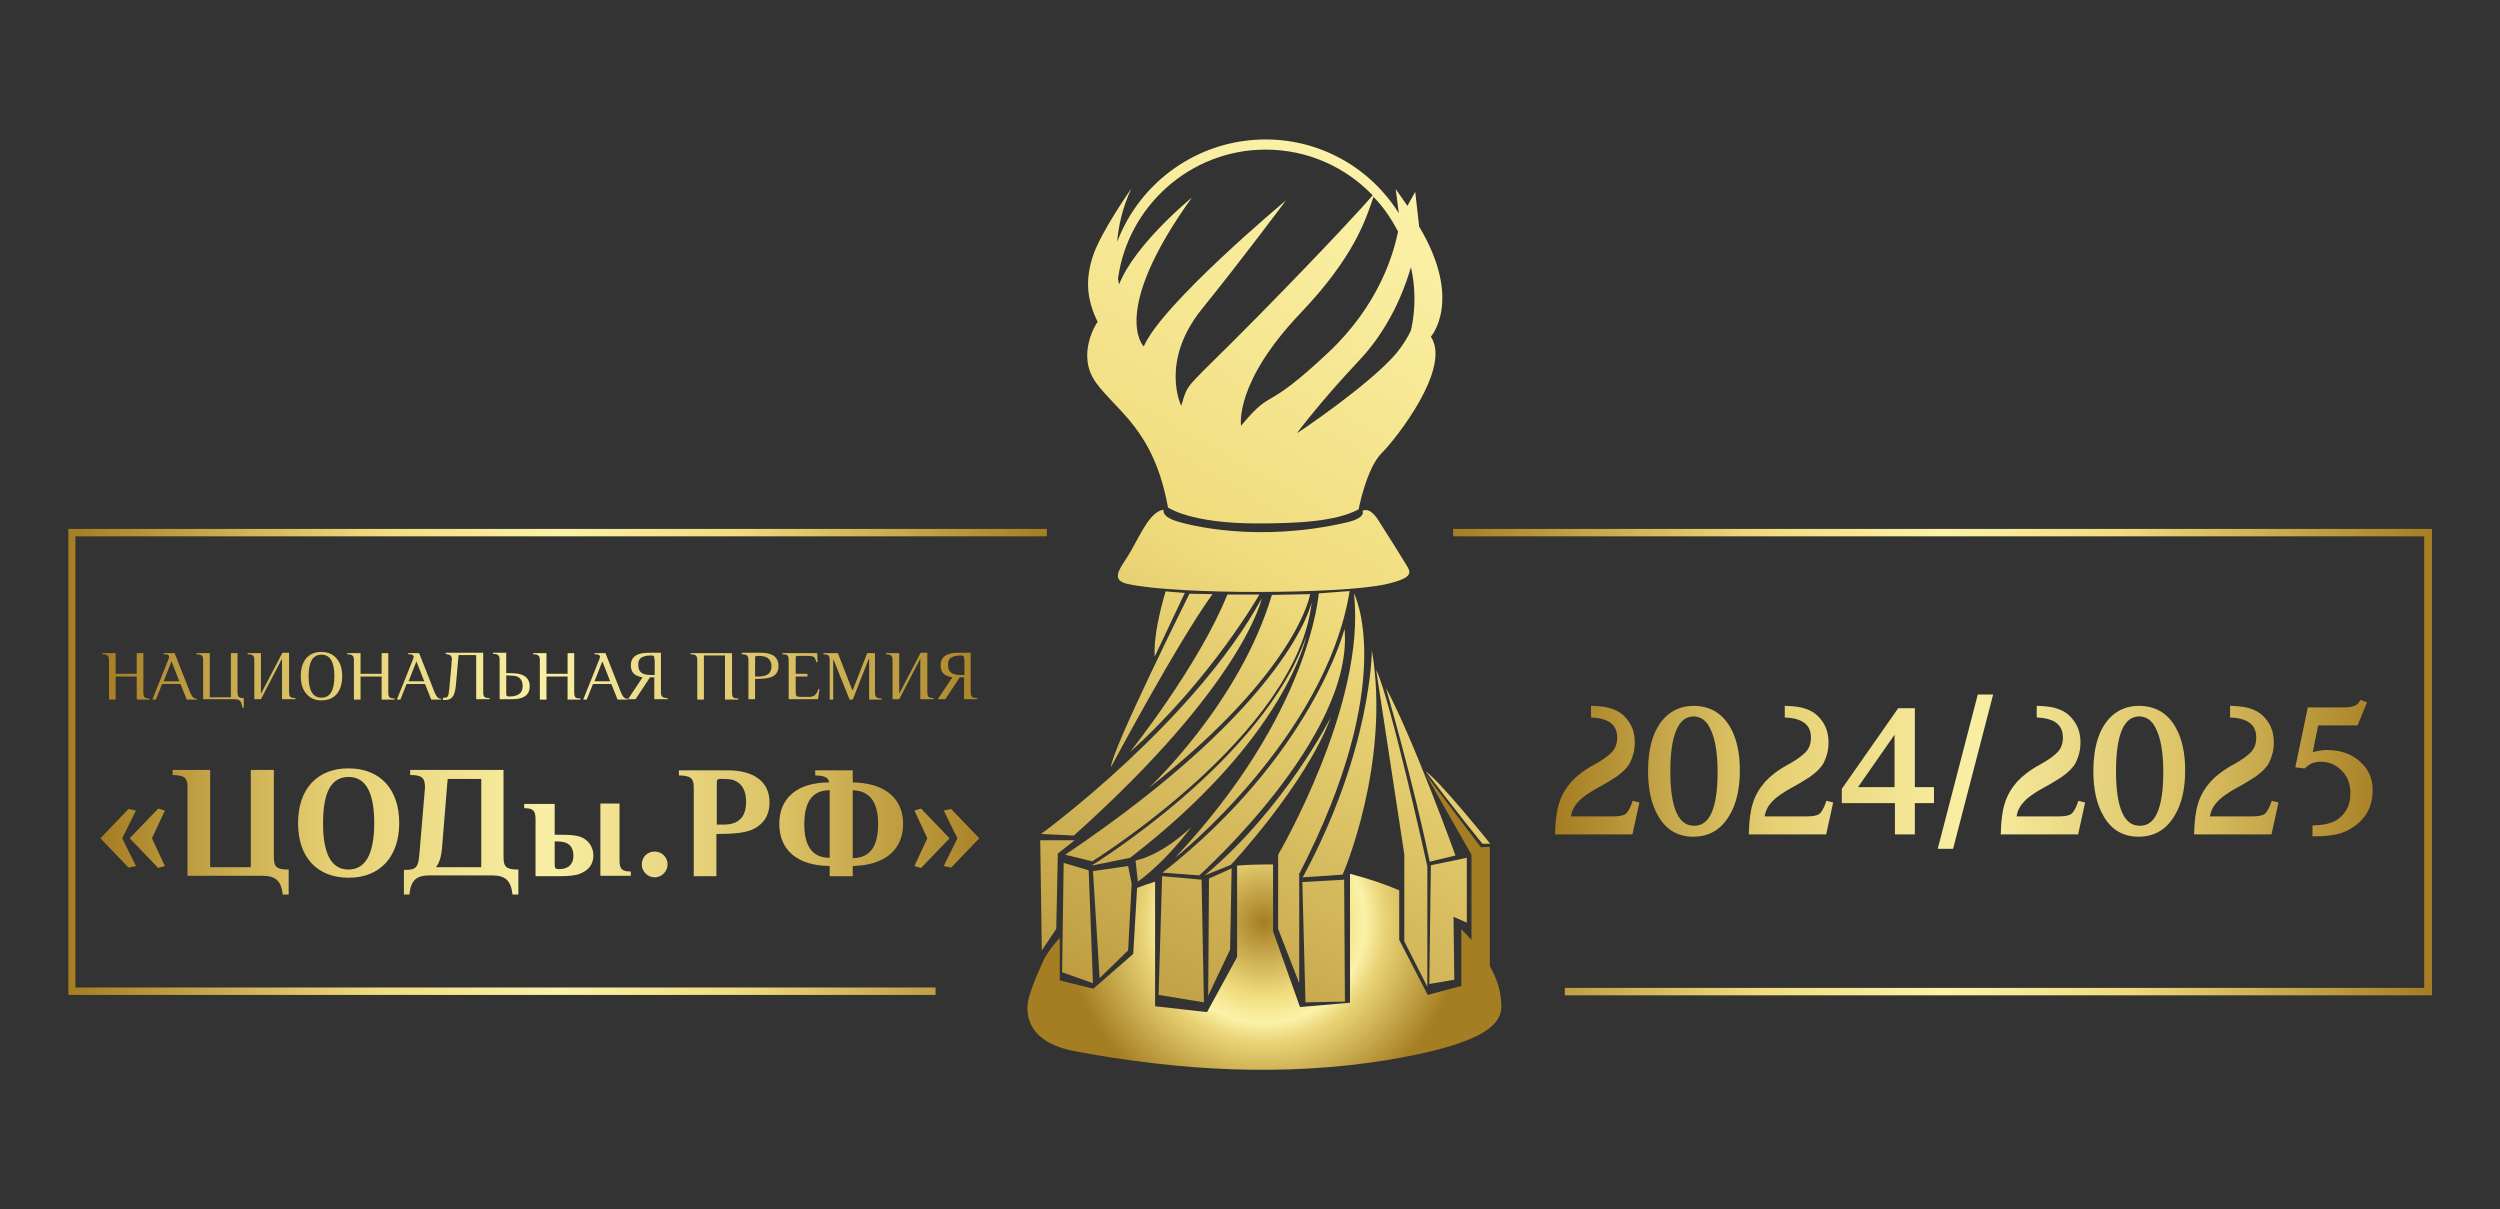 <?xml version="1.0" encoding="utf-8"?>
<!-- Generator: Adobe Illustrator 25.2.1, SVG Export Plug-In . SVG Version: 6.00 Build 0)  -->
<svg version="1.1" id="Layer_1" xmlns="http://www.w3.org/2000/svg" xmlns:xlink="http://www.w3.org/1999/xlink" x="0px" y="0px"
	 viewBox="0 0 640 309.5" style="enable-background:new 0 0 640 309.5;" xml:space="preserve">
<rect x="0" y="0" width="640" height="309.5" fill="#333333" stroke="none"/>
<style type="text/css">
	.st0{fill:url(#SVGID_1_);}
	.st1{fill:url(#SVGID_2_);}
	.st2{fill:url(#SVGID_3_);}
	.st3{fill:url(#SVGID_4_);}
	.st4{fill:url(#SVGID_5_);}
	.st5{fill:url(#SVGID_6_);}
	.st6{fill:url(#SVGID_7_);}
	.st7{fill:url(#SVGID_8_);}
	.st8{fill:url(#SVGID_9_);}
	.st9{fill:url(#SVGID_10_);}
	.st10{fill:url(#SVGID_11_);}
	.st11{fill:url(#SVGID_12_);}
	.st12{fill:url(#SVGID_13_);}
	.st13{fill:url(#SVGID_14_);}
	.st14{fill:url(#SVGID_15_);}
	.st15{fill:url(#SVGID_16_);}
	.st16{fill:url(#SVGID_17_);}
	.st17{fill:url(#SVGID_18_);}
	.st18{fill:url(#SVGID_19_);}
	.st19{fill:url(#SVGID_20_);}
	.st20{fill:url(#SVGID_21_);}
	.st21{fill:url(#SVGID_22_);}
	.st22{fill:url(#SVGID_23_);}
	.st23{fill:url(#SVGID_24_);}
	.st24{fill:url(#SVGID_25_);}
	.st25{fill:url(#SVGID_26_);}
	.st26{fill:url(#SVGID_27_);}
	.st27{fill:url(#SVGID_28_);}
	.st28{fill:url(#SVGID_29_);}
	.st29{fill:url(#SVGID_30_);}
	.st30{fill:url(#SVGID_31_);}
	.st31{fill:url(#SVGID_32_);}
	.st32{fill:url(#SVGID_33_);}
	.st33{fill:url(#SVGID_34_);}
	.st34{fill:url(#SVGID_35_);}
	.st35{fill:url(#SVGID_36_);}
	.st36{fill:url(#SVGID_37_);}
	.st37{fill:url(#SVGID_38_);}
	.st38{fill:url(#SVGID_39_);}
	.st39{fill:none;stroke:url(#SVGID_40_);stroke-miterlimit:10;}
	.st40{fill:none;stroke:url(#SVGID_41_);stroke-miterlimit:10;}
	.st41{fill:none;stroke:url(#SVGID_42_);stroke-miterlimit:10;}
	.st42{fill:none;stroke:url(#SVGID_43_);stroke-miterlimit:10;}
	.st43{fill:none;stroke:url(#SVGID_44_);stroke-miterlimit:10;}
	.st44{fill:none;stroke:url(#SVGID_45_);stroke-miterlimit:10;}
	.st45{fill:none;stroke:url(#SVGID_46_);stroke-miterlimit:10;}
	.st46{fill:none;stroke:url(#SVGID_47_);stroke-miterlimit:10;}
	.st47{fill:none;stroke:url(#SVGID_48_);stroke-miterlimit:10;}
</style>
<g>
	
		<linearGradient id="SVGID_1_" gradientUnits="userSpaceOnUse" x1="372.006" y1="112.936" x2="622.527" y2="112.936" gradientTransform="matrix(1 0 0 -1 0 308)">
		<stop  offset="0" style="stop-color:#A57D22"/>
		<stop  offset="0.32" style="stop-color:#F1DD7F"/>
		<stop  offset="0.5" style="stop-color:#FBF2A9"/>
		<stop  offset="0.68" style="stop-color:#F1DD7F"/>
		<stop  offset="1" style="stop-color:#A57D22"/>
	</linearGradient>
	<path class="st0" d="M372,135.4v1.9h248.6v115.6H400.6v1.9h222V135.4H372z"/>
	
		<linearGradient id="SVGID_2_" gradientUnits="userSpaceOnUse" x1="17.473" y1="112.936" x2="267.994" y2="112.936" gradientTransform="matrix(1 0 0 -1 0 308)">
		<stop  offset="0" style="stop-color:#A57D22"/>
		<stop  offset="0.32" style="stop-color:#F1DD7F"/>
		<stop  offset="0.5" style="stop-color:#FBF2A9"/>
		<stop  offset="0.68" style="stop-color:#F1DD7F"/>
		<stop  offset="1" style="stop-color:#A57D22"/>
	</linearGradient>
	<path class="st1" d="M17.5,135.4v119.3h222v-1.9H19.3V137.3H268v-1.9H17.5z"/>
	
		<linearGradient id="SVGID_3_" gradientUnits="userSpaceOnUse" x1="237.367" y1="8.134" x2="512.852" y2="498.421" gradientTransform="matrix(1 0 0 -1 0 308)">
		<stop  offset="0" style="stop-color:#A57D22"/>
		<stop  offset="0.32" style="stop-color:#F1DD7F"/>
		<stop  offset="0.5" style="stop-color:#FBF2A9"/>
		<stop  offset="0.68" style="stop-color:#F1DD7F"/>
		<stop  offset="1" style="stop-color:#A57D22"/>
	</linearGradient>
	<path class="st2" d="M352.8,133.1c-2.3-3.6-4-2.3-4-2.3s1.1,1.8-4.3,3c-22.4,5.1-39.8,0.8-43.7-0.5c-3.6-1.3-2.9-2.8-2.9-2.8
		c-3.3,0.3-5.8,6-8.3,10.4c-2.2,4-6,7.5-0.9,8.6c12.8,2.8,54.3,2.6,65.9,0.1c7.2-1.6,6.6-3,5.6-4.7
		C359.2,143.2,355.1,136.7,352.8,133.1z"/>
	
		<linearGradient id="SVGID_4_" gradientUnits="userSpaceOnUse" x1="208.966" y1="24.092" x2="484.451" y2="514.379" gradientTransform="matrix(1 0 0 -1 0 308)">
		<stop  offset="0" style="stop-color:#A57D22"/>
		<stop  offset="0.32" style="stop-color:#F1DD7F"/>
		<stop  offset="0.5" style="stop-color:#FBF2A9"/>
		<stop  offset="0.68" style="stop-color:#F1DD7F"/>
		<stop  offset="1" style="stop-color:#A57D22"/>
	</linearGradient>
	<path class="st3" d="M280.6,98c5.3,7.3,14.8,12,18.4,31.9c0,0,5.6,4.1,22.8,4.1c10.6,0,20.1-0.5,26-3.6c0,0,2-10.5,5.9-14.4
		c4-4,17.9-21.9,12.6-29.8c0,0,8.3-9.3-3-28.2l-1-8.9l-2,3.6l-3-4.3l0.8,6.2C351,43.2,338.3,35.7,324,35.7
		c-17.3,0-32.2,10.9-38,26.2c0.3-3.9,1.3-8.6,3.6-13.6c-0.2,0.3-8,11.4-9.9,17.5c-2,6.3-1.3,11.3,1.3,16.6
		C280.9,82.4,275.3,90.7,280.6,98z M361.2,68.4c0.6,2.6,0.9,5.3,0.9,8.1c0,2.8-0.3,5.5-0.9,8.1c-0.9,1.9-2.1,3.8-3.7,5.8
		c-6.9,8.1-24.9,20.2-25.5,20.5c0.3-0.4,6.2-8.3,16.2-18.9C356.9,82.7,360.3,71.5,361.2,68.4z M357.9,59.3
		c-1.2,5.9-5,18.8-17.7,30.8c-17.2,16.2-13.9,8.6-22.5,18.9c0,0-1.8-11,15.2-28.8c13.7-14.4,16.7-23.8,18.7-29.8
		C354.1,52.9,356.2,56,357.9,59.3z M324,38.3c10.8,0,20.5,4.5,27.4,11.7c-1.9,2.3-11.7,13-29.1,30.7c-19.6,19.9-17.9,16.6-19.9,23.2
		c0,0-5.6-11.3,5.3-24.8c10.8-13.4,21.2-27.4,21.5-27.8c-0.6,0.5-31.8,26.6-36.4,37.4c0,0-8.9-8.6,12.3-38.1
		c0,0-14.6,11.9-18.6,22.2c0,0-0.1-0.5-0.3-1.4C288.7,52.8,304.7,38.3,324,38.3z"/>
	
		<radialGradient id="SVGID_5_" cx="323.594" cy="72.003" r="50.632" gradientTransform="matrix(1 0 0 -1 0 308)" gradientUnits="userSpaceOnUse">
		<stop  offset="0" style="stop-color:#A57D22"/>
		<stop  offset="0.377" style="stop-color:#F1DD7F"/>
		<stop  offset="0.51" style="stop-color:#FBF2A9"/>
		<stop  offset="0.612" style="stop-color:#E9D376"/>
		<stop  offset="1" style="stop-color:#A57D22"/>
	</radialGradient>
	<path class="st4" d="M384.1,254.8c-0.3-2.6-1.5-5.3-2.7-7.5v-30.5l-2.3,0.1l-14.2-18.8l11.8,20.7v21.8c-0.8-0.9-1.7-1.8-2.6-2.7
		v14.5l-8.6,2.3l-7.3-14.1v-12.7c-4.1-1.7-8.3-3.1-12.6-4.2v33l-12.8,1.1l-6.9-19.4v-17.1c-0.6,0-1.2,0-1.8,0c-2.5,0-5,0.1-7.4,0.3
		V245l-7.7,14.1l-13.3-1.5v-31.9c-1.6,0.5-3.1,1-4.6,1.6l-1,16.9l-10.2,8.9l-8.6-2.1v-10.9c-1.4,1.5-2.7,3.2-3.8,5
		c0,0-3.9,8.1-4.4,11.7c-0.5,4,0.9,10.2,12,12.3c27.1,5.1,53.8,6.5,79.9,2.3C386.8,266.1,384.7,259.5,384.1,254.8z"/>
	
		<linearGradient id="SVGID_6_" gradientUnits="userSpaceOnUse" x1="241.22" y1="5.969" x2="516.705" y2="496.256" gradientTransform="matrix(1 0 0 -1 0 308)">
		<stop  offset="0" style="stop-color:#A57D22"/>
		<stop  offset="0.32" style="stop-color:#F1DD7F"/>
		<stop  offset="0.5" style="stop-color:#FBF2A9"/>
		<stop  offset="0.68" style="stop-color:#F1DD7F"/>
		<stop  offset="1" style="stop-color:#A57D22"/>
	</linearGradient>
	<path class="st5" d="M279.6,220.5c0,0,52.6-32.6,56.2-66.4c0,0-5.1,25.7-63.1,64.7L279.6,220.5z"/>
	
		<linearGradient id="SVGID_7_" gradientUnits="userSpaceOnUse" x1="257.753" y1="-3.32" x2="533.239" y2="486.966" gradientTransform="matrix(1 0 0 -1 0 308)">
		<stop  offset="0" style="stop-color:#A57D22"/>
		<stop  offset="0.32" style="stop-color:#F1DD7F"/>
		<stop  offset="0.5" style="stop-color:#FBF2A9"/>
		<stop  offset="0.68" style="stop-color:#F1DD7F"/>
		<stop  offset="1" style="stop-color:#A57D22"/>
	</linearGradient>
	<path class="st6" d="M344.2,161c0,0-8.2,32.3-46.6,62.4l9.4,0.7C307,224.1,346.7,188.6,344.2,161z"/>
	
		<linearGradient id="SVGID_8_" gradientUnits="userSpaceOnUse" x1="276.384" y1="-13.789" x2="551.868" y2="476.497" gradientTransform="matrix(1 0 0 -1 0 308)">
		<stop  offset="0" style="stop-color:#A57D22"/>
		<stop  offset="0.32" style="stop-color:#F1DD7F"/>
		<stop  offset="0.5" style="stop-color:#FBF2A9"/>
		<stop  offset="0.68" style="stop-color:#F1DD7F"/>
		<stop  offset="1" style="stop-color:#A57D22"/>
	</linearGradient>
	<path class="st7" d="M351.2,166.5c0,0,0,25.4-17.7,58.1l10.2-0.7C343.8,223.9,356.1,195.2,351.2,166.5z"/>
	
		<linearGradient id="SVGID_9_" gradientUnits="userSpaceOnUse" x1="289.715" y1="-21.28" x2="565.2" y2="469.007" gradientTransform="matrix(1 0 0 -1 0 308)">
		<stop  offset="0" style="stop-color:#A57D22"/>
		<stop  offset="0.32" style="stop-color:#F1DD7F"/>
		<stop  offset="0.5" style="stop-color:#FBF2A9"/>
		<stop  offset="0.68" style="stop-color:#F1DD7F"/>
		<stop  offset="1" style="stop-color:#A57D22"/>
	</linearGradient>
	<path class="st8" d="M366,220.6l6.6-1.6c0,0-10.6-29.4-17.8-42.9C354.8,176.2,361.8,200.1,366,220.6z"/>
	
		<linearGradient id="SVGID_10_" gradientUnits="userSpaceOnUse" x1="231.688" y1="11.325" x2="507.173" y2="501.611" gradientTransform="matrix(1 0 0 -1 0 308)">
		<stop  offset="0" style="stop-color:#A57D22"/>
		<stop  offset="0.32" style="stop-color:#F1DD7F"/>
		<stop  offset="0.5" style="stop-color:#FBF2A9"/>
		<stop  offset="0.68" style="stop-color:#F1DD7F"/>
		<stop  offset="1" style="stop-color:#A57D22"/>
	</linearGradient>
	<path class="st9" d="M323,153.2c-17.4,31.8-56.5,60.3-56.5,60.3l8.4,0.4C318.5,174.9,323,153.2,323,153.2z"/>
	
		<linearGradient id="SVGID_11_" gradientUnits="userSpaceOnUse" x1="300.858" y1="-27.54" x2="576.344" y2="462.745" gradientTransform="matrix(1 0 0 -1 0 308)">
		<stop  offset="0" style="stop-color:#A57D22"/>
		<stop  offset="0.32" style="stop-color:#F1DD7F"/>
		<stop  offset="0.5" style="stop-color:#FBF2A9"/>
		<stop  offset="0.68" style="stop-color:#F1DD7F"/>
		<stop  offset="1" style="stop-color:#A57D22"/>
	</linearGradient>
	<path class="st10" d="M365,197.5c0,0,9.8,12.8,14.5,18.5l2,0C381.5,216,368.6,199.9,365,197.5z"/>
	
		<linearGradient id="SVGID_12_" gradientUnits="userSpaceOnUse" x1="245.053" y1="3.816" x2="520.538" y2="494.102" gradientTransform="matrix(1 0 0 -1 0 308)">
		<stop  offset="0" style="stop-color:#A57D22"/>
		<stop  offset="0.32" style="stop-color:#F1DD7F"/>
		<stop  offset="0.5" style="stop-color:#FBF2A9"/>
		<stop  offset="0.68" style="stop-color:#F1DD7F"/>
		<stop  offset="1" style="stop-color:#A57D22"/>
	</linearGradient>
	<path class="st11" d="M334.4,162.9c-10.9,31.7-55,58.7-55,58.7l9.9-2C329.4,188.7,334.4,162.9,334.4,162.9z"/>
	
		<linearGradient id="SVGID_13_" gradientUnits="userSpaceOnUse" x1="262.929" y1="-6.229" x2="538.414" y2="484.058" gradientTransform="matrix(1 0 0 -1 0 308)">
		<stop  offset="0" style="stop-color:#A57D22"/>
		<stop  offset="0.32" style="stop-color:#F1DD7F"/>
		<stop  offset="0.5" style="stop-color:#FBF2A9"/>
		<stop  offset="0.68" style="stop-color:#F1DD7F"/>
		<stop  offset="1" style="stop-color:#A57D22"/>
	</linearGradient>
	<path class="st12" d="M308.4,224.1l6.7-2.7c0,0,19.1-20.4,25.6-37.8C340.7,183.6,328.9,207,308.4,224.1z"/>
	
		<linearGradient id="SVGID_14_" gradientUnits="userSpaceOnUse" x1="273.155" y1="-11.975" x2="548.639" y2="478.312" gradientTransform="matrix(1 0 0 -1 0 308)">
		<stop  offset="0" style="stop-color:#A57D22"/>
		<stop  offset="0.32" style="stop-color:#F1DD7F"/>
		<stop  offset="0.5" style="stop-color:#FBF2A9"/>
		<stop  offset="0.68" style="stop-color:#F1DD7F"/>
		<stop  offset="1" style="stop-color:#A57D22"/>
	</linearGradient>
	<path class="st13" d="M332.5,223.9c25.8-49.9,14.1-72,14.1-72c3.3,28.3-19.4,66.9-19.4,66.9v19l5.4,13.9V223.9z"/>
	
		<linearGradient id="SVGID_15_" gradientUnits="userSpaceOnUse" x1="292.195" y1="-22.673" x2="567.681" y2="467.612" gradientTransform="matrix(1 0 0 -1 0 308)">
		<stop  offset="0" style="stop-color:#A57D22"/>
		<stop  offset="0.32" style="stop-color:#F1DD7F"/>
		<stop  offset="0.5" style="stop-color:#FBF2A9"/>
		<stop  offset="0.68" style="stop-color:#F1DD7F"/>
		<stop  offset="1" style="stop-color:#A57D22"/>
	</linearGradient>
	<path class="st14" d="M365.4,252.6v-30.8c0,0-9.5-43.1-13.1-50.3c0,0,5.8,38.1,7.2,47.2v22.3L365.4,252.6z"/>
	
		<linearGradient id="SVGID_16_" gradientUnits="userSpaceOnUse" x1="227.517" y1="13.67" x2="503.001" y2="503.955" gradientTransform="matrix(1 0 0 -1 0 308)">
		<stop  offset="0" style="stop-color:#A57D22"/>
		<stop  offset="0.32" style="stop-color:#F1DD7F"/>
		<stop  offset="0.5" style="stop-color:#FBF2A9"/>
		<stop  offset="0.68" style="stop-color:#F1DD7F"/>
		<stop  offset="1" style="stop-color:#A57D22"/>
	</linearGradient>
	<path class="st15" d="M310.4,152.1l-5.9-0.1c0,0-20,40.1-20.1,44.4C284.4,196.4,301.5,164.3,310.4,152.1z"/>
	
		<linearGradient id="SVGID_17_" gradientUnits="userSpaceOnUse" x1="255.287" y1="-1.935" x2="530.772" y2="488.351" gradientTransform="matrix(1 0 0 -1 0 308)">
		<stop  offset="0" style="stop-color:#A57D22"/>
		<stop  offset="0.32" style="stop-color:#F1DD7F"/>
		<stop  offset="0.5" style="stop-color:#FBF2A9"/>
		<stop  offset="0.68" style="stop-color:#F1DD7F"/>
		<stop  offset="1" style="stop-color:#A57D22"/>
	</linearGradient>
	<path class="st16" d="M345.5,151.3l-7.9,0.6c0,0-2.1,30.8-36.8,67.7C300.9,219.6,339.5,188.7,345.5,151.3z"/>
	
		<linearGradient id="SVGID_18_" gradientUnits="userSpaceOnUse" x1="244.241" y1="4.272" x2="519.725" y2="494.558" gradientTransform="matrix(1 0 0 -1 0 308)">
		<stop  offset="0" style="stop-color:#A57D22"/>
		<stop  offset="0.32" style="stop-color:#F1DD7F"/>
		<stop  offset="0.5" style="stop-color:#FBF2A9"/>
		<stop  offset="0.68" style="stop-color:#F1DD7F"/>
		<stop  offset="1" style="stop-color:#A57D22"/>
	</linearGradient>
	<path class="st17" d="M325.6,152.3c-8.3,27.9-31.5,49.4-31.5,49.4c38.2-30,41.3-49.6,41.3-49.6L325.6,152.3z"/>
	
		<linearGradient id="SVGID_19_" gradientUnits="userSpaceOnUse" x1="234.992" y1="9.469" x2="510.477" y2="499.755" gradientTransform="matrix(1 0 0 -1 0 308)">
		<stop  offset="0" style="stop-color:#A57D22"/>
		<stop  offset="0.32" style="stop-color:#F1DD7F"/>
		<stop  offset="0.5" style="stop-color:#FBF2A9"/>
		<stop  offset="0.68" style="stop-color:#F1DD7F"/>
		<stop  offset="1" style="stop-color:#A57D22"/>
	</linearGradient>
	<path class="st18" d="M322.4,152.2h-8.2c-7.3,18.2-24.9,40.3-24.9,40.3C310.1,173.8,322.4,152.2,322.4,152.2z"/>
	
		<linearGradient id="SVGID_20_" gradientUnits="userSpaceOnUse" x1="222.879" y1="16.275" x2="498.364" y2="506.56" gradientTransform="matrix(1 0 0 -1 0 308)">
		<stop  offset="0" style="stop-color:#A57D22"/>
		<stop  offset="0.32" style="stop-color:#F1DD7F"/>
		<stop  offset="0.5" style="stop-color:#FBF2A9"/>
		<stop  offset="0.68" style="stop-color:#F1DD7F"/>
		<stop  offset="1" style="stop-color:#A57D22"/>
	</linearGradient>
	<path class="st19" d="M298.4,151.4c0,0-3.2,10.1-2.8,16.7l7.7-16.3L298.4,151.4z"/>
	
		<linearGradient id="SVGID_21_" gradientUnits="userSpaceOnUse" x1="310.429" y1="-32.919" x2="585.914" y2="457.368" gradientTransform="matrix(1 0 0 -1 0 308)">
		<stop  offset="0" style="stop-color:#A57D22"/>
		<stop  offset="0.32" style="stop-color:#F1DD7F"/>
		<stop  offset="0.5" style="stop-color:#FBF2A9"/>
		<stop  offset="0.68" style="stop-color:#F1DD7F"/>
		<stop  offset="1" style="stop-color:#A57D22"/>
	</linearGradient>
	<path class="st20" d="M375.5,219.6l-9.2,1.9l-0.4,30.4l6.4-1.1l-0.2-16.1l3.4,1.5V219.6z"/>
	
		<linearGradient id="SVGID_22_" gradientUnits="userSpaceOnUse" x1="289.347" y1="-21.073" x2="564.831" y2="469.214" gradientTransform="matrix(1 0 0 -1 0 308)">
		<stop  offset="0" style="stop-color:#A57D22"/>
		<stop  offset="0.32" style="stop-color:#F1DD7F"/>
		<stop  offset="0.5" style="stop-color:#FBF2A9"/>
		<stop  offset="0.68" style="stop-color:#F1DD7F"/>
		<stop  offset="1" style="stop-color:#A57D22"/>
	</linearGradient>
	<path class="st21" d="M334.2,256.6l10.1-0.2l-0.2-31.2l-10.7,0.6L334.2,256.6z"/>
	
		<linearGradient id="SVGID_23_" gradientUnits="userSpaceOnUse" x1="261.821" y1="-5.607" x2="537.306" y2="484.68" gradientTransform="matrix(1 0 0 -1 0 308)">
		<stop  offset="0" style="stop-color:#A57D22"/>
		<stop  offset="0.32" style="stop-color:#F1DD7F"/>
		<stop  offset="0.5" style="stop-color:#FBF2A9"/>
		<stop  offset="0.68" style="stop-color:#F1DD7F"/>
		<stop  offset="1" style="stop-color:#A57D22"/>
	</linearGradient>
	<path class="st22" d="M307.6,225.2l-10.1-0.9l-0.9,30.4l11.6,1.9L307.6,225.2z"/>
	
		<linearGradient id="SVGID_24_" gradientUnits="userSpaceOnUse" x1="266.555" y1="-8.266" x2="542.04" y2="482.02" gradientTransform="matrix(1 0 0 -1 0 308)">
		<stop  offset="0" style="stop-color:#A57D22"/>
		<stop  offset="0.32" style="stop-color:#F1DD7F"/>
		<stop  offset="0.5" style="stop-color:#FBF2A9"/>
		<stop  offset="0.68" style="stop-color:#F1DD7F"/>
		<stop  offset="1" style="stop-color:#A57D22"/>
	</linearGradient>
	<path class="st23" d="M309.3,254.9l5.6-11.8l0.4-20.8l-5.8,2.6L309.3,254.9z"/>
	
		<linearGradient id="SVGID_25_" gradientUnits="userSpaceOnUse" x1="239.621" y1="6.867" x2="515.107" y2="497.152" gradientTransform="matrix(1 0 0 -1 0 308)">
		<stop  offset="0" style="stop-color:#A57D22"/>
		<stop  offset="0.32" style="stop-color:#F1DD7F"/>
		<stop  offset="0.5" style="stop-color:#FBF2A9"/>
		<stop  offset="0.68" style="stop-color:#F1DD7F"/>
		<stop  offset="1" style="stop-color:#A57D22"/>
	</linearGradient>
	<path class="st24" d="M271.9,248.9l7.9,2.8l-1.1-28.9l-6.4-1.9L271.9,248.9z"/>
	
		<linearGradient id="SVGID_26_" gradientUnits="userSpaceOnUse" x1="244.561" y1="4.092" x2="520.046" y2="494.377" gradientTransform="matrix(1 0 0 -1 0 308)">
		<stop  offset="0" style="stop-color:#A57D22"/>
		<stop  offset="0.32" style="stop-color:#F1DD7F"/>
		<stop  offset="0.5" style="stop-color:#FBF2A9"/>
		<stop  offset="0.68" style="stop-color:#F1DD7F"/>
		<stop  offset="1" style="stop-color:#A57D22"/>
	</linearGradient>
	<path class="st25" d="M279.8,223l1.7,27.4l7.3-7.1l0.9-17.1l-0.9-4.5L279.8,223z"/>
	
		<linearGradient id="SVGID_27_" gradientUnits="userSpaceOnUse" x1="247.528" y1="2.424" x2="523.013" y2="492.711" gradientTransform="matrix(1 0 0 -1 0 308)">
		<stop  offset="0" style="stop-color:#A57D22"/>
		<stop  offset="0.32" style="stop-color:#F1DD7F"/>
		<stop  offset="0.5" style="stop-color:#FBF2A9"/>
		<stop  offset="0.68" style="stop-color:#F1DD7F"/>
		<stop  offset="1" style="stop-color:#A57D22"/>
	</linearGradient>
	<path class="st26" d="M305,211.7c0,0-6.9,6.9-14.3,8.6l0.6,5.4C291.3,225.6,297.3,221.8,305,211.7z"/>
	
		<linearGradient id="SVGID_28_" gradientUnits="userSpaceOnUse" x1="229.559" y1="12.522" x2="505.044" y2="502.807" gradientTransform="matrix(1 0 0 -1 0 308)">
		<stop  offset="0" style="stop-color:#A57D22"/>
		<stop  offset="0.32" style="stop-color:#F1DD7F"/>
		<stop  offset="0.5" style="stop-color:#FBF2A9"/>
		<stop  offset="0.68" style="stop-color:#F1DD7F"/>
		<stop  offset="1" style="stop-color:#A57D22"/>
	</linearGradient>
	<path class="st27" d="M270.4,237.8l0.4-19.3l4.3-3.4h-8.8l0.4,28.2L270.4,237.8z"/>
	<linearGradient id="SVGID_29_" gradientUnits="userSpaceOnUse" x1="26.16" y1="174.059" x2="250.196" y2="174.059">
		<stop  offset="0" style="stop-color:#A57D22"/>
		<stop  offset="0.265" style="stop-color:#E6D073"/>
		<stop  offset="0.506" style="stop-color:#F9EFA4"/>
		<stop  offset="0.779" style="stop-color:#DBC164"/>
		<stop  offset="1" style="stop-color:#AB8429"/>
	</linearGradient>
	<path class="st28" d="M38.4,179.1H35v-5.9h-5.4v5.9h-1.7V169c0-0.6-0.1-1-0.4-1.2c-0.2-0.2-0.6-0.3-1.3-0.3v-0.3h3.4v5.3H35v-5.3
		h1.7v10c0,0.7,0.1,1.1,0.3,1.3c0.2,0.2,0.6,0.3,1.3,0.3V179.1z M50.6,179.1h-2.8l-1.6-4h-4.7l-1.6,4H39l4-10
		c0.2-0.5,0.3-0.8,0.3-0.9c0-0.3-0.1-0.4-0.4-0.6c-0.2-0.1-0.5-0.1-1-0.1v-0.3h2.8l3.9,9.9c0.3,0.7,0.5,1.1,0.8,1.4
		c0.2,0.2,0.6,0.4,1,0.4V179.1z M45.9,174.4l-2-5.1l-2,5.1H45.9z M62.5,181.2h-0.4c-0.2-0.8-0.3-1.3-0.5-1.6
		c-0.2-0.2-0.4-0.4-0.7-0.5c-0.3-0.1-0.6-0.1-1.1-0.1H52V169c0-0.6-0.1-1-0.4-1.2c-0.2-0.2-0.6-0.3-1.3-0.3v-0.3h3.4v11.3h5.4v-11.3
		h1.7v9.8c0,0.7,0.1,1.1,0.3,1.4c0.2,0.2,0.6,0.3,1.3,0.3V181.2z M72.3,167.1H74v10c0,0.7,0.1,1.1,0.3,1.3c0.2,0.2,0.6,0.3,1.3,0.3
		v0.3h-3.4v-10.4l-5.4,10.4h-1.7V169c0-0.6-0.1-1-0.4-1.2c-0.2-0.2-0.6-0.3-1.3-0.3v-0.3h3.4v10.4L72.3,167.1z M86.1,168.5
		c1,1.1,1.5,2.6,1.5,4.6c0,2.2-0.6,3.9-1.8,5c-0.9,0.8-2.1,1.2-3.5,1.2c-1.6,0-2.8-0.5-3.8-1.6c-1-1.1-1.5-2.6-1.5-4.6
		c0-2.2,0.6-3.9,1.8-5c0.9-0.8,2-1.2,3.4-1.2C83.9,166.9,85.1,167.4,86.1,168.5z M79,173.1c0,3.7,1.1,5.5,3.3,5.5s3.3-1.8,3.3-5.5
		c0-3.7-1.1-5.5-3.3-5.5C80.1,167.6,79,169.4,79,173.1z M101.1,179.1h-3.4v-5.9h-5.4v5.9h-1.7V169c0-0.6-0.1-1-0.4-1.2
		c-0.2-0.2-0.6-0.3-1.3-0.3v-0.3h3.4v5.3h5.4v-5.3h1.7v10c0,0.7,0.1,1.1,0.3,1.3c0.2,0.2,0.6,0.3,1.3,0.3V179.1z M113.2,179.1h-2.8
		l-1.6-4h-4.7l-1.6,4h-0.9l4-10c0.2-0.5,0.3-0.8,0.3-0.9c0-0.3-0.1-0.4-0.4-0.6c-0.2-0.1-0.5-0.1-1-0.1v-0.3h2.8l3.9,9.9
		c0.3,0.7,0.5,1.1,0.8,1.4c0.2,0.2,0.6,0.4,1,0.4V179.1z M108.6,174.4l-2-5.1l-2,5.1H108.6z M113.4,178.6c0.1,0,0.3,0,0.4,0
		c0.4,0,0.7-0.1,0.8-0.3c0.2-0.3,0.3-0.9,0.4-1.8l0.6-6.6c0-0.1,0-0.2,0-0.4c0-0.4,0.1-0.6,0.1-0.7c0-0.5-0.2-0.9-0.5-1.1
		c-0.3-0.1-0.6-0.2-1.1-0.3v-0.3h9.6v10c0,0.7,0.1,1.1,0.3,1.3c0.2,0.2,0.6,0.3,1.3,0.3v0.3h-3.4v-11.3h-4.5l-0.7,7.8
		c-0.1,1-0.3,1.8-0.5,2.3c-0.4,0.9-1.1,1.4-2.2,1.4h-0.1c-0.2,0-0.4,0-0.5,0V178.6z M129.6,167.1v5.2c1.9,0,3.2,0.1,3.9,0.4
		c1.4,0.5,2.1,1.5,2.1,3c0,1.3-0.5,2.2-1.5,2.7c-0.7,0.4-1.7,0.6-3,0.6h-3.2v-10.1c0-0.6-0.1-1-0.4-1.2c-0.2-0.2-0.6-0.3-1.3-0.3
		v-0.3H129.6z M129.6,173v4.3c0,0.4,0,0.7,0.1,0.8c0.1,0.1,0.3,0.2,0.7,0.2c1.3,0,2.2-0.3,2.8-0.9c0.4-0.4,0.6-1,0.6-1.8
		c0-1.2-0.5-2-1.4-2.4c-0.3-0.1-0.6-0.2-1-0.2c-0.3,0-0.8-0.1-1.6-0.1H129.6z M148.7,179.1h-3.4v-5.9h-5.4v5.9h-1.7V169
		c0-0.6-0.1-1-0.4-1.2c-0.2-0.2-0.6-0.3-1.3-0.3v-0.3h3.4v5.3h5.4v-5.3h1.7v10c0,0.7,0.1,1.1,0.3,1.3c0.2,0.2,0.6,0.3,1.3,0.3V179.1
		z M160.9,179.1h-2.8l-1.6-4h-4.7l-1.6,4h-0.9l4-10c0.2-0.5,0.3-0.8,0.3-0.9c0-0.3-0.1-0.4-0.4-0.6c-0.2-0.1-0.5-0.1-1-0.1v-0.3h2.8
		l3.9,9.9c0.3,0.7,0.5,1.1,0.8,1.4c0.2,0.2,0.6,0.4,1,0.4V179.1z M156.2,174.4l-2-5.1l-2,5.1H156.2z M160.7,179.1l3.8-5.7
		c-0.7-0.1-1.2-0.3-1.6-0.5c-1-0.5-1.4-1.4-1.4-2.6c0-2.1,1.5-3.2,4.5-3.2h3.2v10c0,0.7,0.1,1.1,0.4,1.3c0.2,0.2,0.6,0.3,1.3,0.3
		v0.3h-3.4v-5.6h-1.1l-3.7,5.6H160.7z M167.5,168.8c0-0.4,0-0.7-0.1-0.8c-0.1-0.1-0.3-0.2-0.7-0.2c-1.4,0-2.3,0.3-2.8,0.8
		c-0.4,0.4-0.5,0.9-0.5,1.7c0,1.4,0.7,2.2,2.1,2.4c0.3,0.1,1,0.1,2.1,0.1V168.8z M189,179.1h-3.4v-11.3h-5.4v11.3h-1.7V169
		c0-0.6-0.1-1-0.4-1.2c-0.2-0.2-0.6-0.3-1.3-0.3v-0.3h10.6v10c0,0.7,0.1,1.1,0.3,1.3c0.2,0.2,0.6,0.3,1.3,0.3V179.1z M189.9,167.1
		h4.9c1.2,0,2.2,0.2,3,0.6c1,0.6,1.5,1.5,1.5,2.8c0,1.6-0.8,2.6-2.4,3c-0.7,0.2-1.9,0.3-3.6,0.3v5.2h-1.7V169c0-0.6-0.1-1-0.4-1.2
		c-0.2-0.2-0.6-0.3-1.3-0.3V167.1z M193.3,173.2h0.2c0.8,0,1.4,0,1.7-0.1c1.5-0.2,2.3-1,2.3-2.6c0-0.8-0.3-1.5-0.8-1.9
		c-0.5-0.5-1.4-0.7-2.6-0.7c-0.4,0-0.6,0.1-0.7,0.1c-0.1,0.1-0.1,0.4-0.1,0.9V173.2z M209.8,176.3l-0.4,2.7h-7.5V169
		c0-0.6-0.1-1-0.3-1.2c-0.2-0.2-0.6-0.3-1.3-0.3v-0.3h8.9l0.1,2.3h-0.3c-0.2-0.7-0.4-1.1-0.6-1.3c-0.3-0.2-0.9-0.3-1.8-0.3h-2.2
		c-0.3,0-0.5,0.1-0.6,0.1c-0.1,0.1-0.1,0.4-0.1,0.9v3.6h3v0.7h-3v4c0,0.5,0.1,0.8,0.2,1c0.1,0.1,0.6,0.2,1.4,0.2h1.5
		c0.6,0,0.9,0,1.1-0.1c0.5-0.1,0.8-0.4,1.1-0.8c0.2-0.2,0.3-0.6,0.5-1.1H209.8z M225.9,179.1h-3.4v-10.4h-0.1l-4.1,10.4h-0.8
		l-4.1-10.2h-0.1v10.2h-0.9V169c0-0.6-0.1-1-0.3-1.2c-0.2-0.2-0.6-0.3-1.3-0.3v-0.3h3.7l3.7,9.5h0.1l3.7-9.5h2v10
		c0,0.7,0.1,1.1,0.4,1.3c0.2,0.2,0.6,0.3,1.3,0.3V179.1z M235.7,167.1h1.7v10c0,0.7,0.1,1.1,0.3,1.3c0.2,0.2,0.6,0.3,1.3,0.3v0.3
		h-3.4v-10.4l-5.4,10.4h-1.7V169c0-0.6-0.1-1-0.4-1.2c-0.2-0.2-0.6-0.3-1.3-0.3v-0.3h3.4v10.4L235.7,167.1z M240,179.1l3.8-5.7
		c-0.7-0.1-1.2-0.3-1.6-0.5c-1-0.5-1.4-1.4-1.4-2.6c0-2.1,1.5-3.2,4.5-3.2h3.2v10c0,0.7,0.1,1.1,0.4,1.3c0.2,0.2,0.6,0.3,1.3,0.3
		v0.3h-3.4v-5.6h-1.1l-3.7,5.6H240z M246.8,168.8c0-0.4,0-0.7-0.1-0.8c-0.1-0.1-0.3-0.2-0.7-0.2c-1.4,0-2.3,0.3-2.8,0.8
		c-0.4,0.4-0.5,0.9-0.5,1.7c0,1.4,0.7,2.2,2.1,2.4c0.3,0.1,1,0.1,2.1,0.1V168.8z"/>
	<linearGradient id="SVGID_30_" gradientUnits="userSpaceOnUse" x1="25.692" y1="212.902" x2="250.665" y2="212.902">
		<stop  offset="0" style="stop-color:#A57D22"/>
		<stop  offset="0.265" style="stop-color:#E6D073"/>
		<stop  offset="0.506" style="stop-color:#F9EFA4"/>
		<stop  offset="0.779" style="stop-color:#DBC164"/>
		<stop  offset="1" style="stop-color:#AB8429"/>
	</linearGradient>
	<path class="st29" d="M25.7,214.6l7.2-7.5l1.9,0.4l-3.5,7.1l3.5,7.1l-1.9,0.4L25.7,214.6z M33.2,214.6l7.3-7.6l1.7,0.5l-3.3,7.1
		l3.3,7.1l-1.7,0.5L33.2,214.6z M72.4,229.1c-0.4-3.6-1.8-4.9-5.3-4.9H48v-22.6c0-2.5-0.7-3.1-3.8-3.2v-1.3h9.6v24.9h10.4v-24.9h5.9
		v22.2c0,2.7,0.7,3.3,3.8,3.3v6.4H72.4z M102.2,210.7c0,8.6-4.9,14-12.9,14c-8.1,0-13-5.2-13-14c0-8.7,4.9-14,12.9-14
		C97.3,196.7,102.2,202,102.2,210.7z M82.7,210.8c0,7.9,2.2,11.8,6.5,11.8c4.4,0,6.6-4,6.6-12c0-7.7-2.2-11.7-6.5-11.7
		C84.8,198.9,82.7,202.7,82.7,210.8z M103.4,229.1v-6.4c3.2,0,3.7-0.5,4-4.5l1.4-16.6c0-2.5-0.8-3.2-3.8-3.2v-1.3h23.9v22.2
		c0,2.7,0.7,3.3,3.8,3.3v6.4h-1.5c-0.4-3.6-1.8-4.9-5.3-4.9h-15.9c-3.4,0-4.8,1.2-5.2,4.9H103.4z M123.2,199.4h-8.6l-1.4,17.1
		c-0.2,2.8-0.7,4.4-1.6,5.5h11.6V199.4z M142,213.7h1.5c3.7,0,5.3,0.3,6.6,1.4c1.1,0.9,1.8,2.3,1.8,3.9c0,2.3-1.2,3.8-3.5,4.7
		c-0.9,0.4-2.8,0.6-4.9,0.6h-6.4v-14.5c0-2.3-0.6-2.9-2.9-2.9v-1.1h7.8V213.7z M142,221.3c0,1,0.2,1.2,1.2,1.2
		c2.3,0,3.6-1.3,3.6-3.4c0-2.5-1.3-3.7-4.2-3.7H142V221.3z M153.7,205.7h4.9v14.5c0,2.3,0.6,2.9,2.9,2.9v1.1h-7.8V205.7z
		 M170.9,221.3c0,1.8-1.5,3.3-3.3,3.3c-1.8,0-3.3-1.5-3.3-3.3c0-1.9,1.4-3.3,3.3-3.3C169.4,218,170.9,219.4,170.9,221.3z
		 M183.5,224.3h-5.9v-22.6c0-2.5-0.7-3.1-3.8-3.2v-1.3h12.5c6.8,0,10.7,3,10.7,8.2c0,3.4-1.6,5.8-4.7,7.1c-1.9,0.7-4.4,1-8.9,1
		V224.3z M185.2,211.1c3.9,0,5.8-1.9,5.8-5.9c0-2.4-0.8-4.2-2.4-5.1c-1-0.6-1.9-0.7-3.8-0.7c-0.7,0-0.9,0-1.1,0.2
		c-0.2,0.2-0.2,0.4-0.2,1.3v10.2H185.2z M212.4,221.7c-8.2-0.1-12.9-4-12.9-10.8c0-6.7,4.7-10.6,12.8-10.6c-0.3-1.3-1.1-1.7-3.6-1.8
		v-1.3h9.6v3.1c8.1,0.1,12.9,4,12.9,10.6c0,6.7-4.7,10.6-12.9,10.8v2.6h-5.9V221.7z M212.4,202.3c-4.4,0-6.5,2.9-6.5,8.7
		c0,5.8,2.2,8.6,6.5,8.6V202.3z M218.3,219.7c4.4-0.1,6.5-2.9,6.5-8.8c0-5.6-2.2-8.5-6.5-8.6V219.7z M234.1,221.7l3.3-7.1l-3.3-7.1
		l1.7-0.5l7.3,7.6l-7.3,7.6L234.1,221.7z M241.6,221.7l3.5-7.1l-3.5-7.1l1.9-0.4l7.2,7.5l-7.2,7.5L241.6,221.7z"/>
	<g>
		<g>
			<path d="M419.1,205.8l-1.6,7.3h-18.9c0.1-3,0.4-5.5,1-7.3c0.6-2,1.7-3.8,3.1-5.4c1.3-1.4,3.2-2.9,5.8-4.3
				c2.2-1.2,3.6-2.3,4.4-3.1c1.1-1.1,1.6-2.5,1.6-4.2c0-3.4-2.2-5.3-6.7-5.6v-2c2.1,0.1,3.7,0.3,4.9,0.8c1.8,0.6,3.1,1.8,4.1,3.4
				c0.8,1.3,1.2,2.9,1.2,4.7s-0.4,3.4-1.2,5c-0.6,1.1-1.8,2.3-3.4,3.4c-1.1,0.7-2.5,1.6-4,2.4c-2.8,1.5-4.8,2.9-5.9,4.2
				c-1.1,1.2-1.8,2.7-1.9,4.4h11.2c1.7,0,2.9-0.2,3.6-0.7c0.6-0.4,1.3-1.5,1.9-3.2L419.1,205.8z"/>
			<path d="M442.5,186.4c1.6,2.8,2.4,6.4,2.4,10.8c0,4.5-0.8,8.3-2.6,11.3c-2,3.4-4.9,5.2-8.8,5.2c-3.8,0-6.7-1.7-8.6-5.1
				c-1.7-2.9-2.5-6.7-2.5-11.2c0-6.2,1.5-10.8,4.4-13.6c1.8-1.7,4.1-2.6,6.7-2.6C437.6,181.2,440.5,183,442.5,186.4z M427.1,197.5
				c0,9.6,2.2,14.4,6.6,14.4c4.4,0,6.5-4.8,6.5-14.3c0-5.3-0.7-9.1-2.2-11.8c-1-1.9-2.6-2.9-4.5-2.9
				C429.3,183,427.1,187.8,427.1,197.5z"/>
			<path d="M468.7,205.8l-1.6,7.3h-18.9c0.1-3,0.4-5.5,1-7.3c0.6-2,1.7-3.8,3.1-5.4c1.3-1.4,3.2-2.9,5.8-4.3
				c2.2-1.2,3.6-2.3,4.4-3.1c1.1-1.1,1.6-2.5,1.6-4.2c0-3.4-2.2-5.3-6.7-5.6v-2c2.1,0.1,3.7,0.3,4.9,0.8c1.8,0.6,3.1,1.8,4.1,3.4
				c0.8,1.3,1.2,2.9,1.2,4.7s-0.4,3.4-1.2,5c-0.6,1.1-1.8,2.3-3.4,3.4c-1.1,0.7-2.5,1.6-4,2.4c-2.8,1.5-4.8,2.9-5.9,4.2
				c-1.1,1.2-1.8,2.7-1.9,4.4h11.2c1.7,0,2.9-0.2,3.6-0.7c0.6-0.4,1.3-1.5,1.9-3.2L468.7,205.8z"/>
			<path d="M494.6,205.1h-4.9v8h-4.1v-8h-13.6v-3l14.2-20.3h3.5V202h4.9V205.1z M485.5,202v-15.5L474.7,202H485.5z"/>
			<path d="M509.6,178.3l-10,38.5h-2.9l10-38.5H509.6z"/>
			<path d="M533.2,205.8l-1.6,7.3h-18.9c0.1-3,0.4-5.5,1-7.3c0.6-2,1.7-3.8,3.1-5.4c1.3-1.4,3.2-2.9,5.8-4.3
				c2.2-1.2,3.6-2.3,4.4-3.1c1.1-1.1,1.6-2.5,1.6-4.2c0-3.4-2.2-5.3-6.7-5.6v-2c2.1,0.1,3.7,0.3,4.9,0.8c1.8,0.6,3.1,1.8,4.1,3.4
				c0.8,1.3,1.2,2.9,1.2,4.7s-0.4,3.4-1.2,5c-0.6,1.1-1.8,2.3-3.4,3.4c-1.1,0.7-2.5,1.6-4,2.4c-2.8,1.5-4.8,2.9-5.9,4.2
				c-1.1,1.2-1.8,2.7-1.9,4.4h11.2c1.7,0,2.9-0.2,3.6-0.7c0.6-0.4,1.3-1.5,1.9-3.2L533.2,205.8z"/>
			<path d="M556.5,186.4c1.6,2.8,2.4,6.4,2.4,10.8c0,4.5-0.8,8.3-2.6,11.3c-2,3.4-4.9,5.2-8.8,5.2c-3.8,0-6.7-1.7-8.6-5.1
				c-1.7-2.9-2.5-6.7-2.5-11.2c0-6.2,1.5-10.8,4.4-13.6c1.8-1.7,4.1-2.6,6.7-2.6C551.6,181.2,554.6,183,556.5,186.4z M541.2,197.5
				c0,9.6,2.2,14.4,6.6,14.4c4.4,0,6.5-4.8,6.5-14.3c0-5.3-0.7-9.1-2.2-11.8c-1-1.9-2.6-2.9-4.5-2.9
				C543.3,183,541.2,187.8,541.2,197.5z"/>
			<path d="M582.7,205.8l-1.6,7.3h-18.9c0.1-3,0.4-5.5,1-7.3c0.6-2,1.7-3.8,3.1-5.4c1.3-1.4,3.2-2.9,5.8-4.3
				c2.2-1.2,3.6-2.3,4.4-3.1c1.1-1.1,1.6-2.5,1.6-4.2c0-3.4-2.2-5.3-6.7-5.6v-2c2.1,0.1,3.7,0.3,4.9,0.8c1.8,0.6,3.1,1.8,4.1,3.4
				c0.8,1.3,1.2,2.9,1.2,4.7s-0.4,3.4-1.2,5c-0.6,1.1-1.8,2.3-3.4,3.4c-1.1,0.7-2.5,1.6-4,2.4c-2.8,1.5-4.8,2.9-5.9,4.2
				c-1.1,1.2-1.8,2.7-1.9,4.4h11.2c1.7,0,2.9-0.2,3.6-0.7c0.6-0.4,1.3-1.5,1.9-3.2L582.7,205.8z"/>
			<path d="M593,185.4l-1.6,7.9c1.4-0.5,2.9-0.8,4.3-0.8c3.6,0,6.4,1.1,8.5,3.2c1.8,1.7,2.7,3.9,2.7,6.6c0,3.1-1,5.7-3.1,7.7
				c-1.7,1.6-3.7,2.7-6.2,3.2c-1.2,0.2-2.9,0.4-5.1,0.4v-1.8c1.9-0.1,3.3-0.3,4.3-0.7c1.6-0.5,2.9-1.5,3.9-2.9c1-1.4,1.5-3,1.5-5.1
				c0-2.6-0.8-4.7-2.5-6.3c-1.5-1.5-3.4-2.3-5.6-2.3c-1,0-1.8,0.2-2.6,0.5c-0.4,0.2-1,0.6-1.7,1.2l-1.6-0.2l3-14.4h8.6
				c1.3,0,2.3-0.1,3-0.4c0.7-0.2,1.3-0.7,1.7-1.4l0.8,0.3l-2.1,5.1H593z"/>
		</g>
		<g>
			<linearGradient id="SVGID_31_" gradientUnits="userSpaceOnUse" x1="398.687" y1="197.555" x2="606.833" y2="197.555">
				<stop  offset="0" style="stop-color:#A57D22"/>
				<stop  offset="0.265" style="stop-color:#E6D073"/>
				<stop  offset="0.506" style="stop-color:#F9EFA4"/>
				<stop  offset="0.779" style="stop-color:#DBC164"/>
				<stop  offset="1" style="stop-color:#AB8429"/>
			</linearGradient>
			<path class="st30" d="M419.1,205.8l-1.6,7.3h-18.9c0.1-3,0.4-5.5,1-7.3c0.6-2,1.7-3.8,3.1-5.4c1.3-1.4,3.2-2.9,5.8-4.3
				c2.2-1.2,3.6-2.3,4.4-3.1c1.1-1.1,1.6-2.5,1.6-4.2c0-3.4-2.2-5.3-6.7-5.6v-2c2.1,0.1,3.7,0.3,4.9,0.8c1.8,0.6,3.1,1.8,4.1,3.4
				c0.8,1.3,1.2,2.9,1.2,4.7s-0.4,3.4-1.2,5c-0.6,1.1-1.8,2.3-3.4,3.4c-1.1,0.7-2.5,1.6-4,2.4c-2.8,1.5-4.8,2.9-5.9,4.2
				c-1.1,1.2-1.8,2.7-1.9,4.4h11.2c1.7,0,2.9-0.2,3.6-0.7c0.6-0.4,1.3-1.5,1.9-3.2L419.1,205.8z"/>
			<linearGradient id="SVGID_32_" gradientUnits="userSpaceOnUse" x1="398.687" y1="197.555" x2="606.833" y2="197.555">
				<stop  offset="0" style="stop-color:#A57D22"/>
				<stop  offset="0.265" style="stop-color:#E6D073"/>
				<stop  offset="0.506" style="stop-color:#F9EFA4"/>
				<stop  offset="0.779" style="stop-color:#DBC164"/>
				<stop  offset="1" style="stop-color:#AB8429"/>
			</linearGradient>
			<path class="st31" d="M442.5,186.4c1.6,2.8,2.4,6.4,2.4,10.8c0,4.5-0.8,8.3-2.6,11.3c-2,3.4-4.9,5.2-8.8,5.2
				c-3.8,0-6.7-1.7-8.6-5.1c-1.7-2.9-2.5-6.7-2.5-11.2c0-6.2,1.5-10.8,4.4-13.6c1.8-1.7,4.1-2.6,6.7-2.6
				C437.6,181.2,440.5,183,442.5,186.4z M427.1,197.5c0,9.6,2.2,14.4,6.6,14.4c4.4,0,6.5-4.8,6.5-14.3c0-5.3-0.7-9.1-2.2-11.8
				c-1-1.9-2.6-2.9-4.5-2.9C429.3,183,427.1,187.8,427.1,197.5z"/>
			<linearGradient id="SVGID_33_" gradientUnits="userSpaceOnUse" x1="398.687" y1="197.555" x2="606.833" y2="197.555">
				<stop  offset="0" style="stop-color:#A57D22"/>
				<stop  offset="0.265" style="stop-color:#E6D073"/>
				<stop  offset="0.506" style="stop-color:#F9EFA4"/>
				<stop  offset="0.779" style="stop-color:#DBC164"/>
				<stop  offset="1" style="stop-color:#AB8429"/>
			</linearGradient>
			<path class="st32" d="M468.7,205.8l-1.6,7.3h-18.9c0.1-3,0.4-5.5,1-7.3c0.6-2,1.7-3.8,3.1-5.4c1.3-1.4,3.2-2.9,5.8-4.3
				c2.2-1.2,3.6-2.3,4.4-3.1c1.1-1.1,1.6-2.5,1.6-4.2c0-3.4-2.2-5.3-6.7-5.6v-2c2.1,0.1,3.7,0.3,4.9,0.8c1.8,0.6,3.1,1.8,4.1,3.4
				c0.8,1.3,1.2,2.9,1.2,4.7s-0.4,3.4-1.2,5c-0.6,1.1-1.8,2.3-3.4,3.4c-1.1,0.7-2.5,1.6-4,2.4c-2.8,1.5-4.8,2.9-5.9,4.2
				c-1.1,1.2-1.8,2.7-1.9,4.4h11.2c1.7,0,2.9-0.2,3.6-0.7c0.6-0.4,1.3-1.5,1.9-3.2L468.7,205.8z"/>
			<linearGradient id="SVGID_34_" gradientUnits="userSpaceOnUse" x1="398.687" y1="197.555" x2="606.833" y2="197.555">
				<stop  offset="0" style="stop-color:#A57D22"/>
				<stop  offset="0.265" style="stop-color:#E6D073"/>
				<stop  offset="0.506" style="stop-color:#F9EFA4"/>
				<stop  offset="0.779" style="stop-color:#DBC164"/>
				<stop  offset="1" style="stop-color:#AB8429"/>
			</linearGradient>
			<path class="st33" d="M494.6,205.1h-4.9v8h-4.1v-8h-13.6v-3l14.2-20.3h3.5V202h4.9V205.1z M485.5,202v-15.5L474.7,202H485.5z"/>
			<linearGradient id="SVGID_35_" gradientUnits="userSpaceOnUse" x1="398.687" y1="197.555" x2="606.833" y2="197.555">
				<stop  offset="0" style="stop-color:#A57D22"/>
				<stop  offset="0.265" style="stop-color:#E6D073"/>
				<stop  offset="0.506" style="stop-color:#F9EFA4"/>
				<stop  offset="0.779" style="stop-color:#DBC164"/>
				<stop  offset="1" style="stop-color:#AB8429"/>
			</linearGradient>
			<path class="st34" d="M509.6,178.3l-10,38.5h-2.9l10-38.5H509.6z"/>
			<linearGradient id="SVGID_36_" gradientUnits="userSpaceOnUse" x1="398.687" y1="197.555" x2="606.833" y2="197.555">
				<stop  offset="0" style="stop-color:#A57D22"/>
				<stop  offset="0.265" style="stop-color:#E6D073"/>
				<stop  offset="0.506" style="stop-color:#F9EFA4"/>
				<stop  offset="0.779" style="stop-color:#DBC164"/>
				<stop  offset="1" style="stop-color:#AB8429"/>
			</linearGradient>
			<path class="st35" d="M533.2,205.8l-1.6,7.3h-18.9c0.1-3,0.4-5.5,1-7.3c0.6-2,1.7-3.8,3.1-5.4c1.3-1.4,3.2-2.9,5.8-4.3
				c2.2-1.2,3.6-2.3,4.4-3.1c1.1-1.1,1.6-2.5,1.6-4.2c0-3.4-2.2-5.3-6.7-5.6v-2c2.1,0.1,3.7,0.3,4.9,0.8c1.8,0.6,3.1,1.8,4.1,3.4
				c0.8,1.3,1.2,2.9,1.2,4.7s-0.4,3.4-1.2,5c-0.6,1.1-1.8,2.3-3.4,3.4c-1.1,0.7-2.5,1.6-4,2.4c-2.8,1.5-4.8,2.9-5.9,4.2
				c-1.1,1.2-1.8,2.7-1.9,4.4h11.2c1.7,0,2.9-0.2,3.6-0.7c0.6-0.4,1.3-1.5,1.9-3.2L533.2,205.8z"/>
			<linearGradient id="SVGID_37_" gradientUnits="userSpaceOnUse" x1="398.687" y1="197.555" x2="606.833" y2="197.555">
				<stop  offset="0" style="stop-color:#A57D22"/>
				<stop  offset="0.265" style="stop-color:#E6D073"/>
				<stop  offset="0.506" style="stop-color:#F9EFA4"/>
				<stop  offset="0.779" style="stop-color:#DBC164"/>
				<stop  offset="1" style="stop-color:#AB8429"/>
			</linearGradient>
			<path class="st36" d="M556.5,186.4c1.6,2.8,2.4,6.4,2.4,10.8c0,4.5-0.8,8.3-2.6,11.3c-2,3.4-4.9,5.2-8.8,5.2
				c-3.8,0-6.7-1.7-8.6-5.1c-1.7-2.9-2.5-6.7-2.5-11.2c0-6.2,1.5-10.8,4.4-13.6c1.8-1.7,4.1-2.6,6.7-2.6
				C551.6,181.2,554.6,183,556.5,186.4z M541.2,197.5c0,9.6,2.2,14.4,6.6,14.4c4.4,0,6.5-4.8,6.5-14.3c0-5.3-0.7-9.1-2.2-11.8
				c-1-1.9-2.6-2.9-4.5-2.9C543.3,183,541.2,187.8,541.2,197.5z"/>
			<linearGradient id="SVGID_38_" gradientUnits="userSpaceOnUse" x1="398.687" y1="197.555" x2="606.833" y2="197.555">
				<stop  offset="0" style="stop-color:#A57D22"/>
				<stop  offset="0.265" style="stop-color:#E6D073"/>
				<stop  offset="0.506" style="stop-color:#F9EFA4"/>
				<stop  offset="0.779" style="stop-color:#DBC164"/>
				<stop  offset="1" style="stop-color:#AB8429"/>
			</linearGradient>
			<path class="st37" d="M582.7,205.8l-1.6,7.3h-18.9c0.1-3,0.4-5.5,1-7.3c0.6-2,1.7-3.8,3.1-5.4c1.3-1.4,3.2-2.9,5.8-4.3
				c2.2-1.2,3.6-2.3,4.4-3.1c1.1-1.1,1.6-2.5,1.6-4.2c0-3.4-2.2-5.3-6.7-5.6v-2c2.1,0.1,3.7,0.3,4.9,0.8c1.8,0.6,3.1,1.8,4.1,3.4
				c0.8,1.3,1.2,2.9,1.2,4.7s-0.4,3.4-1.2,5c-0.6,1.1-1.8,2.3-3.4,3.4c-1.1,0.7-2.5,1.6-4,2.4c-2.8,1.5-4.8,2.9-5.9,4.2
				c-1.1,1.2-1.8,2.7-1.9,4.4h11.2c1.7,0,2.9-0.2,3.6-0.7c0.6-0.4,1.3-1.5,1.9-3.2L582.7,205.8z"/>
			<linearGradient id="SVGID_39_" gradientUnits="userSpaceOnUse" x1="398.687" y1="197.555" x2="606.833" y2="197.555">
				<stop  offset="0" style="stop-color:#A57D22"/>
				<stop  offset="0.265" style="stop-color:#E6D073"/>
				<stop  offset="0.506" style="stop-color:#F9EFA4"/>
				<stop  offset="0.779" style="stop-color:#DBC164"/>
				<stop  offset="1" style="stop-color:#AB8429"/>
			</linearGradient>
			<path class="st38" d="M593,185.4l-1.6,7.9c1.4-0.5,2.9-0.8,4.3-0.8c3.6,0,6.4,1.1,8.5,3.2c1.8,1.7,2.7,3.9,2.7,6.6
				c0,3.1-1,5.7-3.1,7.7c-1.7,1.6-3.7,2.7-6.2,3.2c-1.2,0.2-2.9,0.4-5.1,0.4v-1.8c1.9-0.1,3.3-0.3,4.3-0.7c1.6-0.5,2.9-1.5,3.9-2.9
				c1-1.4,1.5-3,1.5-5.1c0-2.6-0.8-4.7-2.5-6.3c-1.5-1.5-3.4-2.3-5.6-2.3c-1,0-1.8,0.2-2.6,0.5c-0.4,0.2-1,0.6-1.7,1.2l-1.6-0.2
				l3-14.4h8.6c1.3,0,2.3-0.1,3-0.4c0.7-0.2,1.3-0.7,1.7-1.4l0.8,0.3l-2.1,5.1H593z"/>
		</g>
		<g>
			<linearGradient id="SVGID_40_" gradientUnits="userSpaceOnUse" x1="398.687" y1="197.555" x2="606.833" y2="197.555">
				<stop  offset="0" style="stop-color:#A57D22"/>
				<stop  offset="0.265" style="stop-color:#E6D073"/>
				<stop  offset="0.506" style="stop-color:#F9EFA4"/>
				<stop  offset="0.779" style="stop-color:#DBC164"/>
				<stop  offset="1" style="stop-color:#AB8429"/>
			</linearGradient>
			<path class="st39" d="M419.1,205.8l-1.6,7.3h-18.9c0.1-3,0.4-5.5,1-7.3c0.6-2,1.7-3.8,3.1-5.4c1.3-1.4,3.2-2.9,5.8-4.3
				c2.2-1.2,3.6-2.3,4.4-3.1c1.1-1.1,1.6-2.5,1.6-4.2c0-3.4-2.2-5.3-6.7-5.6v-2c2.1,0.1,3.7,0.3,4.9,0.8c1.8,0.6,3.1,1.8,4.1,3.4
				c0.8,1.3,1.2,2.9,1.2,4.7s-0.4,3.4-1.2,5c-0.6,1.1-1.8,2.3-3.4,3.4c-1.1,0.7-2.5,1.6-4,2.4c-2.8,1.5-4.8,2.9-5.9,4.2
				c-1.1,1.2-1.8,2.7-1.9,4.4h11.2c1.7,0,2.9-0.2,3.6-0.7c0.6-0.4,1.3-1.5,1.9-3.2L419.1,205.8z"/>
			<linearGradient id="SVGID_41_" gradientUnits="userSpaceOnUse" x1="398.687" y1="197.555" x2="606.833" y2="197.555">
				<stop  offset="0" style="stop-color:#A57D22"/>
				<stop  offset="0.265" style="stop-color:#E6D073"/>
				<stop  offset="0.506" style="stop-color:#F9EFA4"/>
				<stop  offset="0.779" style="stop-color:#DBC164"/>
				<stop  offset="1" style="stop-color:#AB8429"/>
			</linearGradient>
			<path class="st40" d="M442.5,186.4c1.6,2.8,2.4,6.4,2.4,10.8c0,4.5-0.8,8.3-2.6,11.3c-2,3.4-4.9,5.2-8.8,5.2
				c-3.8,0-6.7-1.7-8.6-5.1c-1.7-2.9-2.5-6.7-2.5-11.2c0-6.2,1.5-10.8,4.4-13.6c1.8-1.7,4.1-2.6,6.7-2.6
				C437.6,181.2,440.5,183,442.5,186.4z M427.1,197.5c0,9.6,2.2,14.4,6.6,14.4c4.4,0,6.5-4.8,6.5-14.3c0-5.3-0.7-9.1-2.2-11.8
				c-1-1.9-2.6-2.9-4.5-2.9C429.3,183,427.1,187.8,427.1,197.5z"/>
			<linearGradient id="SVGID_42_" gradientUnits="userSpaceOnUse" x1="398.687" y1="197.555" x2="606.833" y2="197.555">
				<stop  offset="0" style="stop-color:#A57D22"/>
				<stop  offset="0.265" style="stop-color:#E6D073"/>
				<stop  offset="0.506" style="stop-color:#F9EFA4"/>
				<stop  offset="0.779" style="stop-color:#DBC164"/>
				<stop  offset="1" style="stop-color:#AB8429"/>
			</linearGradient>
			<path class="st41" d="M468.7,205.8l-1.6,7.3h-18.9c0.1-3,0.4-5.5,1-7.3c0.6-2,1.7-3.8,3.1-5.4c1.3-1.4,3.2-2.9,5.8-4.3
				c2.2-1.2,3.6-2.3,4.4-3.1c1.1-1.1,1.6-2.5,1.6-4.2c0-3.4-2.2-5.3-6.7-5.6v-2c2.1,0.1,3.7,0.3,4.9,0.8c1.8,0.6,3.1,1.8,4.1,3.4
				c0.8,1.3,1.2,2.9,1.2,4.7s-0.4,3.4-1.2,5c-0.6,1.1-1.8,2.3-3.4,3.4c-1.1,0.7-2.5,1.6-4,2.4c-2.8,1.5-4.8,2.9-5.9,4.2
				c-1.1,1.2-1.8,2.7-1.9,4.4h11.2c1.7,0,2.9-0.2,3.6-0.7c0.6-0.4,1.3-1.5,1.9-3.2L468.7,205.8z"/>
			<linearGradient id="SVGID_43_" gradientUnits="userSpaceOnUse" x1="398.687" y1="197.555" x2="606.833" y2="197.555">
				<stop  offset="0" style="stop-color:#A57D22"/>
				<stop  offset="0.265" style="stop-color:#E6D073"/>
				<stop  offset="0.506" style="stop-color:#F9EFA4"/>
				<stop  offset="0.779" style="stop-color:#DBC164"/>
				<stop  offset="1" style="stop-color:#AB8429"/>
			</linearGradient>
			<path class="st42" d="M494.6,205.1h-4.9v8h-4.1v-8h-13.6v-3l14.2-20.3h3.5V202h4.9V205.1z M485.5,202v-15.5L474.7,202H485.5z"/>
			<linearGradient id="SVGID_44_" gradientUnits="userSpaceOnUse" x1="398.687" y1="197.555" x2="606.833" y2="197.555">
				<stop  offset="0" style="stop-color:#A57D22"/>
				<stop  offset="0.265" style="stop-color:#E6D073"/>
				<stop  offset="0.506" style="stop-color:#F9EFA4"/>
				<stop  offset="0.779" style="stop-color:#DBC164"/>
				<stop  offset="1" style="stop-color:#AB8429"/>
			</linearGradient>
			<path class="st43" d="M509.6,178.3l-10,38.5h-2.9l10-38.5H509.6z"/>
			<linearGradient id="SVGID_45_" gradientUnits="userSpaceOnUse" x1="398.687" y1="197.555" x2="606.833" y2="197.555">
				<stop  offset="0" style="stop-color:#A57D22"/>
				<stop  offset="0.265" style="stop-color:#E6D073"/>
				<stop  offset="0.506" style="stop-color:#F9EFA4"/>
				<stop  offset="0.779" style="stop-color:#DBC164"/>
				<stop  offset="1" style="stop-color:#AB8429"/>
			</linearGradient>
			<path class="st44" d="M533.2,205.8l-1.6,7.3h-18.9c0.1-3,0.4-5.5,1-7.3c0.6-2,1.7-3.8,3.1-5.4c1.3-1.4,3.2-2.9,5.8-4.3
				c2.2-1.2,3.6-2.3,4.4-3.1c1.1-1.1,1.6-2.5,1.6-4.2c0-3.4-2.2-5.3-6.7-5.6v-2c2.1,0.1,3.7,0.3,4.9,0.8c1.8,0.6,3.1,1.8,4.1,3.4
				c0.8,1.3,1.2,2.9,1.2,4.7s-0.4,3.4-1.2,5c-0.6,1.1-1.8,2.3-3.4,3.4c-1.1,0.7-2.5,1.6-4,2.4c-2.8,1.5-4.8,2.9-5.9,4.2
				c-1.1,1.2-1.8,2.7-1.9,4.4h11.2c1.7,0,2.9-0.2,3.6-0.7c0.6-0.4,1.3-1.5,1.9-3.2L533.2,205.8z"/>
			<linearGradient id="SVGID_46_" gradientUnits="userSpaceOnUse" x1="398.687" y1="197.555" x2="606.833" y2="197.555">
				<stop  offset="0" style="stop-color:#A57D22"/>
				<stop  offset="0.265" style="stop-color:#E6D073"/>
				<stop  offset="0.506" style="stop-color:#F9EFA4"/>
				<stop  offset="0.779" style="stop-color:#DBC164"/>
				<stop  offset="1" style="stop-color:#AB8429"/>
			</linearGradient>
			<path class="st45" d="M556.5,186.4c1.6,2.8,2.4,6.4,2.4,10.8c0,4.5-0.8,8.3-2.6,11.3c-2,3.4-4.9,5.2-8.8,5.2
				c-3.8,0-6.7-1.7-8.6-5.1c-1.7-2.9-2.5-6.7-2.5-11.2c0-6.2,1.5-10.8,4.4-13.6c1.8-1.7,4.1-2.6,6.7-2.6
				C551.6,181.2,554.6,183,556.5,186.4z M541.2,197.5c0,9.6,2.2,14.4,6.6,14.4c4.4,0,6.5-4.8,6.5-14.3c0-5.3-0.7-9.1-2.2-11.8
				c-1-1.9-2.6-2.9-4.5-2.9C543.3,183,541.2,187.8,541.2,197.5z"/>
			<linearGradient id="SVGID_47_" gradientUnits="userSpaceOnUse" x1="398.687" y1="197.555" x2="606.833" y2="197.555">
				<stop  offset="0" style="stop-color:#A57D22"/>
				<stop  offset="0.265" style="stop-color:#E6D073"/>
				<stop  offset="0.506" style="stop-color:#F9EFA4"/>
				<stop  offset="0.779" style="stop-color:#DBC164"/>
				<stop  offset="1" style="stop-color:#AB8429"/>
			</linearGradient>
			<path class="st46" d="M582.7,205.8l-1.6,7.3h-18.9c0.1-3,0.4-5.5,1-7.3c0.6-2,1.7-3.8,3.1-5.4c1.3-1.4,3.2-2.9,5.8-4.3
				c2.2-1.2,3.6-2.3,4.4-3.1c1.1-1.1,1.6-2.5,1.6-4.2c0-3.4-2.2-5.3-6.7-5.6v-2c2.1,0.1,3.7,0.3,4.9,0.8c1.8,0.6,3.1,1.8,4.1,3.4
				c0.8,1.3,1.2,2.9,1.2,4.7s-0.4,3.4-1.2,5c-0.6,1.1-1.8,2.3-3.4,3.4c-1.1,0.7-2.5,1.6-4,2.4c-2.8,1.5-4.8,2.9-5.9,4.2
				c-1.1,1.2-1.8,2.7-1.9,4.4h11.2c1.7,0,2.9-0.2,3.6-0.7c0.6-0.4,1.3-1.5,1.9-3.2L582.7,205.8z"/>
			<linearGradient id="SVGID_48_" gradientUnits="userSpaceOnUse" x1="398.687" y1="197.555" x2="606.833" y2="197.555">
				<stop  offset="0" style="stop-color:#A57D22"/>
				<stop  offset="0.265" style="stop-color:#E6D073"/>
				<stop  offset="0.506" style="stop-color:#F9EFA4"/>
				<stop  offset="0.779" style="stop-color:#DBC164"/>
				<stop  offset="1" style="stop-color:#AB8429"/>
			</linearGradient>
			<path class="st47" d="M593,185.4l-1.6,7.9c1.4-0.5,2.9-0.8,4.3-0.8c3.6,0,6.4,1.1,8.5,3.2c1.8,1.7,2.7,3.9,2.7,6.6
				c0,3.1-1,5.7-3.1,7.7c-1.7,1.6-3.7,2.7-6.2,3.2c-1.2,0.2-2.9,0.4-5.1,0.4v-1.8c1.9-0.1,3.3-0.3,4.3-0.7c1.6-0.5,2.9-1.5,3.9-2.9
				c1-1.4,1.5-3,1.5-5.1c0-2.6-0.8-4.7-2.5-6.3c-1.5-1.5-3.4-2.3-5.6-2.3c-1,0-1.8,0.2-2.6,0.5c-0.4,0.2-1,0.6-1.7,1.2l-1.6-0.2
				l3-14.4h8.6c1.3,0,2.3-0.1,3-0.4c0.7-0.2,1.3-0.7,1.7-1.4l0.8,0.3l-2.1,5.1H593z"/>
		</g>
	</g>
</g>
</svg>
